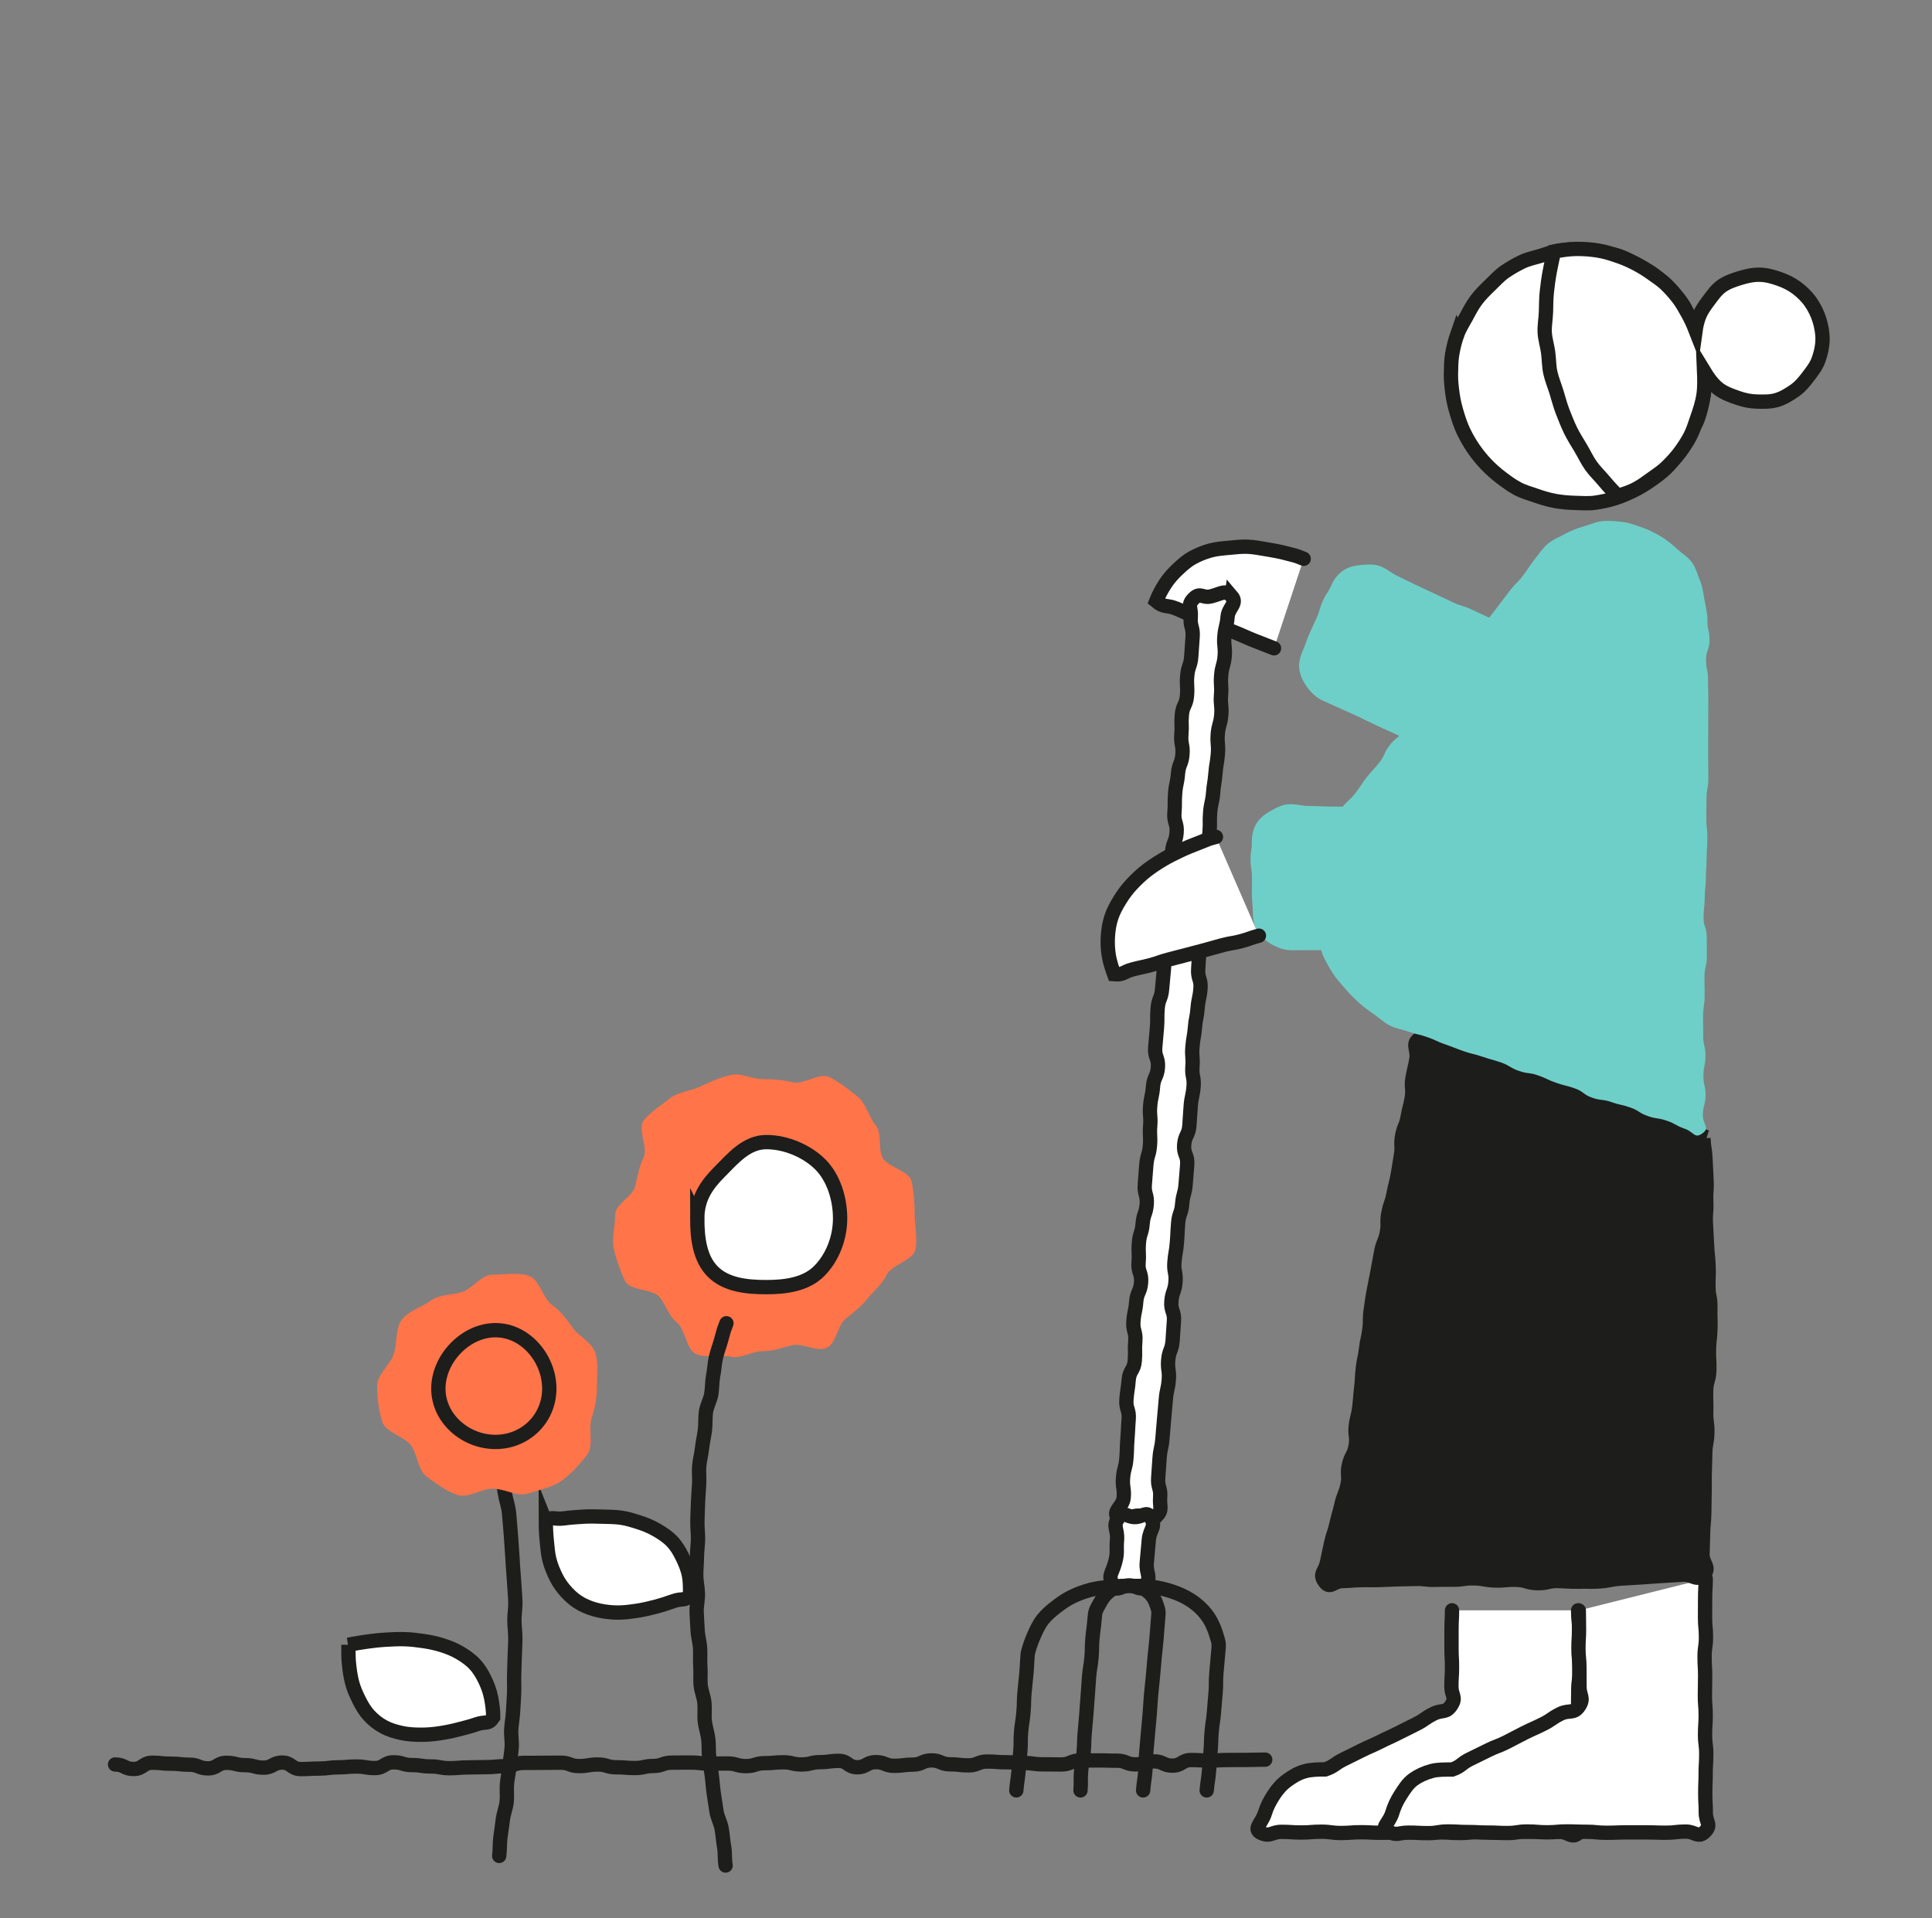 <?xml version="1.0" encoding="UTF-8"?>
<svg xmlns="http://www.w3.org/2000/svg" id="Ebene_4" data-name="Ebene 4" viewBox="0 0 539.86 536.08">
  <rect x="0" y="0" width="539.86" height="536.08" fill="#808080" stroke="none"/>
  <defs>
    <style>
      .cls-1 {
        fill: #6ecfc8;
      }

      .cls-1, .cls-2, .cls-3, .cls-4 {
        stroke-width: 0px;
      }

      .cls-2 {
        fill: #1d1d1b;
      }

      .cls-3 {
        fill: #ff7449;
      }

      .cls-5 {
        stroke-linecap: round;
      }

      .cls-5, .cls-6 {
        fill: none;
        stroke: #1d1d1b;
        stroke-miterlimit: 10;
        stroke-width: 4px;
      }

      .cls-4 {
        fill: #fff;
      }
    </style>
  </defs>
  <g id="Zeichnungen">
    <path class="cls-5" d="M353.54,491.72c-2.59,0-2.59.07-5.18.08s-2.59,0-5.18.02-2.59.14-5.18.15-2.59-.14-5.18-.14-2.59,1.56-5.18,1.57-2.6-1.21-5.19-1.2-2.59.85-5.18.85-2.59-1.05-5.18-1.04-2.59-.08-5.18-.07-2.59.02-5.18.03-2.59,1.09-5.18,1.1-2.59-.05-5.18-.04-2.59-.36-5.18-.35-2.59-.24-5.18-.23-2.59-.21-5.18-.2-2.59,1.06-5.18,1.07-2.59-.3-5.18-.29-2.59-1.11-5.19-1.1-2.59,1.17-5.18,1.18-2.59.33-5.18.34-2.59-1.04-5.19-1.03-2.59,1.42-5.18,1.43-2.6-1.8-5.19-1.79-2.59.35-5.18.36-2.59.64-5.18.65-2.59-.62-5.18-.61-2.59.25-5.18.25-2.59.82-5.18.82-2.59-.74-5.18-.73-2.59.01-5.18.02-2.59-.3-5.18-.29-2.59.02-5.18.03-2.59.92-5.18.93-2.59.57-5.18.57-2.59-.22-5.18-.21-2.59-.78-5.19-.77-2.59.43-5.18.44-2.59-.96-5.19-.95-2.59.03-5.18.04-2.59,0-5.19.02-2.59.91-5.18.92-2.59.25-5.18.26-2.59.07-5.18.08-2.59.22-5.18.22-2.59-.5-5.19-.49-2.59-.39-5.19-.38-2.6-.77-5.19-.77-2.59,1.59-5.18,1.6-2.6-.43-5.19-.43-2.59.22-5.19.23-2.59.33-5.18.34-2.59.14-5.19.15-2.6-1.83-5.19-1.82-2.59,1.4-5.18,1.41-2.6-.7-5.19-.69-2.6-.65-5.19-.65-2.59,1.55-5.18,1.55-2.6-1.04-5.19-1.03-2.59-.29-5.19-.28-2.6-.28-5.19-.27-2.59,1.74-5.19,1.75-2.6-1.27-5.2-1.26"></path>
    <path class="cls-1" d="M369.57,195.75c2.52,1.18,2.55,1.11,5.07,2.29s2.55,1.11,5.06,2.29,2.49,1.25,5.01,2.43,2.55,1.12,5.06,2.3,2.55,1.12,5.07,2.3,2.59,1.02,5.11,2.2,2.43,1.37,4.95,2.55,2.37,1.5,4.89,2.68,2.66.89,5.18,2.07,2.6,1.01,5.12,2.19,2.53,1.15,5.06,2.34,2.34,1.57,4.86,2.75,2.59,1.04,5.11,2.22c1.76.82,3.62,1.23,5.41,1.11,1.87-.13,3.75-.71,5.27-1.75s2.86-2.47,3.64-4.24c.98-2.23.78-2.31,1.76-4.54s.95-2.24,1.93-4.47,1.01-2.22,1.99-4.45.99-2.23,1.97-4.46c.78-1.77.72-3.65.48-5.49s-.47-3.84-1.6-5.37-2.81-2.48-4.57-3.3q-2.52-1.18-5.04-2.36c-2.52-1.18-2.41-1.4-4.93-2.58s-2.68-.84-5.2-2.02-2.5-1.22-5.02-2.4-2.35-1.54-4.87-2.72-2.5-1.22-5.02-2.4-2.57-1.07-5.09-2.25-2.52-1.18-5.04-2.36-2.69-.81-5.21-2-2.51-1.19-5.03-2.37-2.53-1.17-5.05-2.35-2.49-1.26-5.01-2.44-2.33-1.59-4.85-2.77c-1.76-.82-3.72-.65-5.5-.52-1.87.13-3.67.52-5.19,1.56s-2.62,2.48-3.4,4.25c-.98,2.23-1.36,2.06-2.34,4.29-.98,2.23-.67,2.36-1.65,4.59s-1.05,2.2-2.03,4.43-.8,2.31-1.78,4.54c-.78,1.77-1.33,3.62-1.08,5.46.24,1.85,1.13,3.61,2.26,5.14s2.49,2.82,4.25,3.64Z"></path>
    <path class="cls-1" d="M360.93,265.54c2.78.03,2.78-.05,5.56-.02s2.78-.04,5.56,0,2.78.11,5.56.14,2.78-.04,5.56,0,2.78-.04,5.56,0,2.78-.14,5.57-.11,2.78.24,5.56.27,2.78.38,5.56.42,2.79-.29,5.57-.26,2.78-.16,5.56-.13,2.78,0,5.57.03,2.78.46,5.57.49,2.79-.13,5.57-.1c1.94.02,3.81-.38,5.38-1.23,1.65-.89,3.11-2.2,4.07-3.78s1.58-3.44,1.55-5.37c-.03-2.43-.25-2.43-.28-4.86s-.06-2.43-.09-4.87,0-2.44-.03-4.87-.02-2.44-.05-4.87c-.02-1.94-.85-3.62-1.84-5.19s-2.02-3.3-3.68-4.23-3.58-1.09-5.53-1.12q-2.78-.03-5.56-.06c-2.78-.03-2.78-.27-5.56-.3s-2.79.34-5.57.31-2.78-.08-5.56-.11-2.78-.42-5.56-.45-2.78-.07-5.56-.1-2.78.09-5.57.06-2.78-.03-5.56-.06-2.79.37-5.57.34-2.78-.05-5.56-.08-2.78-.02-5.57-.05-2.78-.12-5.57-.15-2.78-.48-5.57-.51c-1.94-.02-3.65.95-5.22,1.8-1.65.89-3.13,1.99-4.08,3.57s-1.35,3.34-1.33,5.28c.03,2.43-.38,2.44-.35,4.87s.37,2.43.4,4.86-.05,2.44-.02,4.87.23,2.43.26,4.87c.02,1.94.29,3.85,1.28,5.42s2.52,2.81,4.19,3.74,3.43,1.53,5.38,1.55Z"></path>
    <g>
      <path class="cls-3" d="M171.91,339.5c0,3.09-1.05,6.6-.39,9.49s1.85,6.33,3.15,9.03,7.76,2.1,9.64,4.45,2.47,5.21,4.84,7.1,2.54,7.44,5.29,8.76,6.68.1,9.66.78,5.95-1.53,9.05-1.53,5.43-1.02,8.32-1.67,6.87,2.01,9.57.72,2.91-6.24,5.26-8.12,4.26-3.3,6.15-5.66,4.04-3.93,5.36-6.67,7.29-3.96,7.97-6.95-.19-6.63-.19-9.72-.24-6.58-.9-9.47-6.8-3.91-8.1-6.61-.05-6.66-1.94-9.02-2.7-6.14-5.07-8.02-5.12-4.09-7.86-5.41-7.11,2.15-10.1,1.47-5.38-.9-8.47-.9-6.04-1.81-8.94-1.15-5.7,1.86-8.39,3.16-6.3,1.52-8.66,3.4-5.36,3.71-7.25,6.07,1.25,7.73-.08,10.46-1.61,4.91-2.3,7.9-5.64,5.03-5.64,8.12Z"></path>
      <g>
        <path class="cls-4" d="M194.84,340.47c0,5.58.7,11.26,4.37,14.91s9.34,4.3,14.92,4.3,11.09-.82,14.75-4.47,5.87-9.16,5.87-14.74-1.87-11.42-5.53-15.08-9.5-6.24-15.09-6.24c-5.58,0-9.38,4.64-13.04,8.3s-6.25,7.44-6.25,13.02Z"></path>
        <path class="cls-6" d="M194.84,340.47c0,5.58.7,11.26,4.37,14.91s9.34,4.3,14.92,4.3,11.09-.82,14.75-4.47,5.87-9.16,5.87-14.74-1.87-11.42-5.53-15.08-9.5-6.24-15.09-6.24c-5.58,0-9.38,4.64-13.04,8.3s-6.25,7.44-6.25,13.02Z"></path>
      </g>
      <path class="cls-5" d="M202.99,369.78c-.89,2.39-.65,1.62-1.53,4.86-.37,1.36-1.01,2.96-1.45,4.89-.34,1.49-.39,3.22-.75,5.05-.3,1.55-.22,3.28-.52,5.07-.27,1.58-1.22,3.15-1.48,4.92-.23,1.6-.07,3.34-.29,5.1-.2,1.62-.61,3.28-.8,5.03-.17,1.63-.65,3.3-.79,5.05-.14,1.64.1,3.37-.02,5.11-.11,1.65-.23,3.34-.31,5.08s-.11,3.35-.17,5.09.2,3.36.17,5.09-.3,3.35-.31,5.08-.21,3.36-.19,5.09.43,3.36.47,5.08-.42,3.38-.36,5.1.2,3.37.28,5.09.59,3.34.69,5.06-.06,3.38.07,5.1-.07,3.39.08,5.1.89,3.31,1.06,5.02-.08,3.4.1,5.11.78,3.31.98,5.02.04,3.4.25,5.1.49,3.34.72,5.04.31,3.37.56,5.07.5,3.35.77,5.04,1.18,3.23,1.46,4.92.38,3.37.68,5.06.08,3.43.4,5.11"></path>
      <g>
        <path class="cls-4" d="M152.53,425.4c1.73-2.02,1.98-.66,5.16-1.11,1.54-.22,3.35-.35,5.3-.47,1.68-.1,3.47-.06,5.32,0,1.74.05,3.54.04,5.32.3s3.46.82,5.15,1.36,3.32,1.25,4.84,2.14,3,1.87,4.23,3.18,2.07,2.75,2.88,4.44c.71,1.49,1.43,3.11,1.79,5,.31,1.61.31,3.32.31,5.25-1.45,2.2-1.83.91-4.8,1.98-1.45.52-3.14,1.08-5.01,1.57-1.62.42-3.34.83-5.14,1.09s-3.47.5-5.24.49-3.52-.2-5.23-.57-3.37-.95-4.93-1.79-2.84-1.9-4.09-3.25c-1.11-1.2-2.17-2.58-3.01-4.29-.71-1.45-1.42-3.06-1.88-4.92-.4-1.57-.52-3.33-.71-5.22-.17-1.63-.27-3.32-.27-5.2Z"></path>
        <path class="cls-6" d="M152.53,425.4c1.73-2.02,1.98-.66,5.16-1.11,1.54-.22,3.35-.35,5.3-.47,1.68-.1,3.47-.06,5.32,0,1.74.05,3.54.04,5.32.3s3.46.82,5.15,1.36,3.32,1.25,4.84,2.14,3,1.87,4.23,3.18,2.07,2.75,2.88,4.44c.71,1.49,1.43,3.11,1.79,5,.31,1.61.31,3.32.31,5.25-1.45,2.2-1.83.91-4.8,1.98-1.45.52-3.14,1.08-5.01,1.57-1.62.42-3.34.83-5.14,1.09s-3.47.5-5.24.49-3.52-.2-5.23-.57-3.37-.95-4.93-1.79-2.84-1.9-4.09-3.25c-1.11-1.2-2.17-2.58-3.01-4.29-.71-1.45-1.42-3.06-1.88-4.92-.4-1.57-.52-3.33-.71-5.22-.17-1.63-.27-3.32-.27-5.2Z"></path>
      </g>
    </g>
    <g>
      <path class="cls-5" d="M139.31,407.55c.67,2.44.33,1.66.95,4.96.26,1.38.56,3.03.86,4.99.23,1.5.85,3.12,1.08,4.97.19,1.56.26,3.25.44,5.06.16,1.59.23,3.28.37,5.06.13,1.61.21,3.29.32,5.06.1,1.62.29,3.3.37,5.06.07,1.63.27,3.32.31,5.07.04,1.64-.29,3.34-.27,5.08.02,1.65.26,3.34.26,5.07s-.15,3.34-.18,5.07-.1,3.34-.15,5.07.06,3.35-.01,5.07-.2,3.35-.29,5.07-.4,3.33-.51,5.05.25,3.38.12,5.09-.45,3.33-.6,5.05-.55,3.32-.71,5.03.09,3.39-.09,5.09-.88,3.28-1.08,4.99-.46,3.33-.68,5.03-.09,3.38-.33,5.08"></path>
      <path class="cls-3" d="M166.8,387.31c0-3.27.49-6.34-.47-9.29s-4.4-4.39-6.26-6.93-3.27-4.62-5.85-6.48-3.43-7.12-6.49-8.11-6.75-.3-10.02-.3-5.6,3.87-8.55,4.82-6.24.6-8.79,2.45-6.25,2.79-8.12,5.36-1.21,6.45-2.2,9.51-4.67,5.71-4.67,8.98.48,7.08,1.45,10.03,6.16,4.02,8.02,6.57,1.85,6.9,4.43,8.77,5.49,4.06,8.55,5.06,6.62-1.75,9.89-1.75,6.81,2.32,9.77,1.36,6.91-1.74,9.46-3.59,5.25-4.74,7.13-7.31.26-7.12,1.25-10.18,1.47-5.69,1.47-8.96Z"></path>
      <path class="cls-6" d="M122.49,388.04c0,8.37,7.59,14.9,15.97,14.9s15.03-6.54,15.03-14.9-6.65-16.33-15.03-16.33c-8.38,0-15.97,7.96-15.97,16.33Z"></path>
      <g>
        <path class="cls-4" d="M97.35,459.62s1.97-.42,5.15-.87c1.54-.22,3.33-.43,5.28-.55,1.68-.1,3.47-.2,5.32-.14,1.74.05,3.51.27,5.29.53s3.49.63,5.18,1.16,3.35,1.2,4.87,2.09,2.99,1.9,4.22,3.22,2.08,2.76,2.89,4.44c.71,1.49,1.35,3.14,1.7,5.02.31,1.61.57,3.44.57,5.37-1.45,2.2-1.96.97-4.92,2.04-1.45.52-3.2.93-5.07,1.42-1.62.42-3.35.76-5.15,1.03s-3.47.39-5.23.38-3.51-.11-5.22-.48-3.4-.86-4.96-1.7-2.89-1.87-4.14-3.22c-1.11-1.2-2.01-2.69-2.85-4.39-.71-1.45-1.45-3.03-1.92-4.89-.4-1.57-.66-3.3-.85-5.19-.17-1.63-.15-3.38-.15-5.27Z"></path>
        <path class="cls-6" d="M97.35,459.62s1.97-.42,5.15-.87c1.54-.22,3.33-.43,5.28-.55,1.68-.1,3.47-.2,5.32-.14,1.74.05,3.51.27,5.29.53s3.49.63,5.18,1.16,3.35,1.2,4.87,2.09,2.99,1.9,4.22,3.22,2.08,2.76,2.89,4.44c.71,1.49,1.35,3.14,1.7,5.02.31,1.61.57,3.44.57,5.37-1.45,2.2-1.96.97-4.92,2.04-1.45.52-3.2.93-5.07,1.42-1.62.42-3.35.76-5.15,1.03s-3.47.39-5.23.38-3.51-.11-5.22-.48-3.4-.86-4.96-1.7-2.89-1.87-4.14-3.22c-1.11-1.2-2.01-2.69-2.85-4.39-.71-1.45-1.45-3.03-1.92-4.89-.4-1.57-.66-3.3-.85-5.19-.17-1.63-.15-3.38-.15-5.27Z"></path>
      </g>
    </g>
    <g>
      <g>
        <g>
          <path class="cls-4" d="M407.18,93.48c-.62,1.78-1.06,3.61-1.38,5.41s-.32,3.72-.36,5.56.17,3.7.42,5.53.66,3.63,1.2,5.4,1.1,3.53,1.91,5.2,1.72,3.28,2.78,4.81,2.21,2.97,3.5,4.32,2.66,2.58,4.14,3.7,2.96,2.23,4.62,3.12,3.42,1.36,5.2,1.98,3.54,1.16,5.34,1.48,3.69.5,5.52.54,3.75.21,5.58-.04,3.69-.66,5.46-1.19,3.5-1.32,5.17-2.12,3.28-1.77,4.81-2.83,3.04-2.16,4.39-3.45,2.42-2.82,3.55-4.3,1.98-3.09,2.86-4.75,1.96-3.16,2.58-4.94,1.07-3.61,1.4-5.41.55-3.72.59-5.56-.49-3.7-.74-5.53-.63-3.64-1.16-5.41-1.19-3.49-2-5.16-1.44-3.45-2.5-4.98-2.33-2.91-3.62-4.25-2.65-2.61-4.13-3.74-3.14-1.94-4.8-2.82-3.22-1.85-5-2.47-3.66-.79-5.46-1.11-3.67-.7-5.51-.74-3.74,0-5.57.24-3.59.95-5.36,1.49-3.63.89-5.3,1.7-3.31,1.74-4.84,2.8-2.77,2.47-4.12,3.76-2.65,2.58-3.78,4.07-1.97,3.11-2.85,4.76-1.91,3.18-2.53,4.96Z"></path>
          <path class="cls-6" d="M407.18,93.48c-.62,1.78-1.06,3.61-1.38,5.41s-.32,3.72-.36,5.56.17,3.7.42,5.53.66,3.63,1.2,5.4,1.1,3.53,1.91,5.2,1.72,3.28,2.78,4.81,2.21,2.97,3.5,4.32,2.66,2.58,4.14,3.7,2.96,2.23,4.62,3.12,3.42,1.36,5.2,1.98,3.54,1.16,5.34,1.48,3.69.5,5.52.54,3.75.21,5.58-.04,3.69-.66,5.46-1.19,3.5-1.32,5.17-2.12,3.28-1.77,4.81-2.83,3.04-2.16,4.39-3.45,2.42-2.82,3.55-4.3,1.98-3.09,2.86-4.75,1.96-3.16,2.58-4.94,1.07-3.61,1.4-5.41.55-3.72.59-5.56-.49-3.7-.74-5.53-.63-3.64-1.16-5.41-1.19-3.49-2-5.16-1.44-3.45-2.5-4.98-2.33-2.91-3.62-4.25-2.65-2.61-4.13-3.74-3.14-1.94-4.8-2.82-3.22-1.85-5-2.47-3.66-.79-5.46-1.11-3.67-.7-5.51-.74-3.74,0-5.57.24-3.59.95-5.36,1.49-3.63.89-5.3,1.7-3.31,1.74-4.84,2.8-2.77,2.47-4.12,3.76-2.65,2.58-3.78,4.07-1.97,3.11-2.85,4.76-1.91,3.18-2.53,4.96Z"></path>
        </g>
        <g>
          <path class="cls-4" d="M452.46,71.65c1.63.57,3.18,1.28,4.67,2.05s2.98,1.69,4.34,2.67,2.85,1.93,4.07,3.11,2.37,2.49,3.41,3.83,1.86,2.87,2.7,4.35,1.53,3.04,2.15,4.63c.16-1.17.43-2.33.83-3.49.63-1.81,1.69-3.31,2.79-4.76s2.2-3.08,3.71-4.13,3.34-1.68,5.11-2.22,3.6-.96,5.48-.92,3.63.53,5.44,1.16,3.47,1.46,4.92,2.55,2.85,2.45,3.9,3.97,1.9,3.23,2.44,5.01.89,3.65.85,5.53-.46,3.68-1.09,5.48-1.79,3.27-2.89,4.72-2.31,2.92-3.82,3.97-3.15,2.07-4.93,2.61-3.67.49-5.55.45-3.6-.4-5.4-1.03c-1.99-.69-3.97-1.39-5.52-2.64s-2.85-3.08-3.9-4.81c.09,2.18.16,4.47-.17,6.68s-1.02,4.26-1.76,6.39c-.6,1.73-1.12,3.48-1.94,5.05s-1.85,3.14-2.91,4.57-2.34,2.78-3.61,4.04-2.82,2.25-4.27,3.3-2.91,2.13-4.51,2.95-3.23,1.31-4.94,1.88c-1.33-1.36-2.56-2.66-3.77-4.12s-2.62-2.78-3.72-4.33-1.9-3.3-2.87-4.93-2.01-3.23-2.84-4.94-1.52-3.48-2.21-5.25-1.15-3.61-1.71-5.43-1.31-3.58-1.72-5.43-.37-3.78-.62-5.66-.86-3.72-.96-5.62.29-3.79.35-5.7.04-3.78.25-5.68.45-3.75.81-5.63.72-3.75,1.23-5.59c1.99-.37,4.07-.71,6.12-.73s4.09.12,6.13.45,3.95.95,5.91,1.64Z"></path>
          <path class="cls-6" d="M452.46,71.65c1.63.57,3.18,1.28,4.67,2.05s2.98,1.69,4.34,2.67,2.85,1.93,4.07,3.11,2.37,2.49,3.41,3.83,1.86,2.87,2.7,4.35,1.53,3.04,2.15,4.63c.16-1.17.43-2.33.83-3.49.63-1.81,1.69-3.31,2.79-4.76s2.2-3.08,3.71-4.13,3.34-1.68,5.11-2.22,3.6-.96,5.48-.92,3.63.53,5.44,1.16,3.47,1.46,4.92,2.55,2.85,2.45,3.9,3.97,1.9,3.23,2.44,5.01.89,3.65.85,5.53-.46,3.68-1.09,5.48-1.79,3.27-2.89,4.72-2.31,2.92-3.82,3.97-3.15,2.07-4.93,2.61-3.67.49-5.55.45-3.6-.4-5.4-1.03c-1.99-.69-3.97-1.39-5.52-2.64s-2.85-3.08-3.9-4.81c.09,2.18.16,4.47-.17,6.68s-1.02,4.26-1.76,6.39c-.6,1.73-1.12,3.48-1.94,5.05s-1.85,3.14-2.91,4.57-2.34,2.78-3.61,4.04-2.82,2.25-4.27,3.3-2.91,2.13-4.51,2.95-3.23,1.31-4.94,1.88c-1.33-1.36-2.56-2.66-3.77-4.12s-2.62-2.78-3.72-4.33-1.9-3.3-2.87-4.93-2.01-3.23-2.84-4.94-1.52-3.48-2.21-5.25-1.15-3.61-1.71-5.43-1.31-3.58-1.72-5.43-.37-3.78-.62-5.66-.86-3.72-.96-5.62.29-3.79.35-5.7.04-3.78.25-5.68.45-3.75.81-5.63.72-3.75,1.23-5.59c1.99-.37,4.07-.71,6.12-.73s4.09.12,6.13.45,3.95.95,5.91,1.64Z"></path>
        </g>
        <g>
          <path class="cls-4" d="M440.97,450c0,2.82.32,2.82.32,5.63s-.06,2.82-.06,5.63.14,2.82.14,5.63-.36,2.82-.36,5.64-.05,2.82-.05,5.64.16,2.82.16,5.64-.05,2.82-.05,5.64-.14,2.82-.14,5.63.32,2.82.32,5.64-.14,2.82-.14,5.64,2.07,3.68.1,5.69-2.82-.2-5.58-.2-2.77.02-5.54.02-2.77-.01-5.54-.01-2.77.32-5.54.32-2.77-.24-5.54-.24-2.77.29-5.53.29-2.77-.18-5.53-.18-2.77-.16-5.53-.16-2.77.14-5.54.14-2.77.13-5.54.13-2.77-.15-5.54-.15-2.77.21-5.54.21-2.77-.36-5.53-.36-2.77.22-5.54.22-2.77-.18-5.54-.18-3.11,1.46-5.64.34.13-2.66,1.04-5.74c.48-1.61,1.36-3.29,2.47-4.99.97-1.48,2.13-2.86,3.76-4.03,1.4-1,2.95-2.01,4.96-2.54,1.63-.44,3.54-.49,5.63-.49,2.67-.94,2.45-1.47,4.98-2.74s2.54-1.24,5.07-2.51,2.6-1.13,5.13-2.4,2.57-1.18,5.1-2.45,2.53-1.27,5.06-2.53,2.35-1.63,4.88-2.9,3.47-.07,5.01-2.44c1.44-2.23.01-2.56.01-5.22s.17-2.66.17-5.31-.14-2.66-.14-5.31,0-2.66,0-5.32.14-2.66.14-5.32"></path>
          <path class="cls-5" d="M440.97,450c0,2.82.32,2.82.32,5.63s-.06,2.82-.06,5.63.14,2.82.14,5.63-.36,2.82-.36,5.64-.05,2.82-.05,5.64.16,2.82.16,5.64-.05,2.82-.05,5.64-.14,2.82-.14,5.63.32,2.82.32,5.64-.14,2.82-.14,5.64,2.07,3.68.1,5.69-2.82-.2-5.58-.2-2.77.02-5.54.02-2.77-.01-5.54-.01-2.77.32-5.54.32-2.77-.24-5.54-.24-2.77.29-5.53.29-2.77-.18-5.53-.18-2.77-.16-5.53-.16-2.77.14-5.54.14-2.77.13-5.54.13-2.77-.15-5.54-.15-2.77.21-5.54.21-2.77-.36-5.53-.36-2.77.22-5.54.22-2.77-.18-5.54-.18-3.11,1.46-5.64.34.13-2.66,1.04-5.74c.48-1.61,1.36-3.29,2.47-4.99.97-1.48,2.13-2.86,3.76-4.03,1.4-1,2.95-2.01,4.96-2.54,1.63-.44,3.54-.49,5.63-.49,2.67-.94,2.45-1.47,4.98-2.74s2.54-1.24,5.07-2.51,2.6-1.13,5.13-2.4,2.57-1.18,5.1-2.45,2.53-1.27,5.06-2.53,2.35-1.63,4.88-2.9,3.47-.07,5.01-2.44c1.44-2.23.01-2.56.01-5.22s.17-2.66.17-5.31-.14-2.66-.14-5.31,0-2.66,0-5.32.14-2.66.14-5.32"></path>
        </g>
        <g>
          <path class="cls-4" d="M476.63,441.15c0,2.72-.17,2.72-.17,5.45s-.02,2.72-.02,5.45.26,2.72.26,5.45-.39,2.72-.39,5.45.16,2.72.16,5.45-.07,2.73-.07,5.45.22,2.73.22,5.45-.18,2.73-.18,5.45.34,2.73.34,5.45-.17,2.72-.17,5.45-.11,2.73-.11,5.45.15,2.73.15,5.46,1.7,3.36-.24,5.28-2.59-.02-5.36-.02-2.77.32-5.54.32-2.77-.09-5.54-.09-2.77,0-5.54,0-2.77.11-5.54.11-2.77-.28-5.53-.28-2.77-.1-5.53-.1-2.77.25-5.53.25-2.77-.23-5.54-.23-2.77.43-5.54.43-2.77-.13-5.54-.13-2.77-.15-5.54-.15-2.77-.16-5.53-.16-2.77.47-5.54.47-2.77-.14-5.54-.14-2.95.91-5.49-.21.11-2.28,1.02-5.36c.48-1.61,1.24-3.32,2.35-5.02.97-1.48,1.94-3.13,3.57-4.3,1.4-1,3.13-1.81,5.13-2.34,1.63-.44,3.57-.4,5.66-.4,2.67-.94,2.38-1.61,4.91-2.87s2.55-1.22,5.08-2.49,2.66-1.01,5.19-2.28,2.49-1.34,5.02-2.6,2.58-1.16,5.12-2.42,2.36-1.61,4.89-2.88,3.77.13,5.31-2.25c1.44-2.23.07-2.75.07-5.41s-.02-2.66-.02-5.31-.27-2.66-.27-5.31.16-2.66.16-5.32-.06-2.66-.06-5.32"></path>
          <path class="cls-5" d="M476.63,441.15c0,2.72-.17,2.72-.17,5.45s-.02,2.72-.02,5.45.26,2.72.26,5.45-.39,2.72-.39,5.45.16,2.72.16,5.45-.07,2.73-.07,5.45.22,2.73.22,5.45-.18,2.73-.18,5.45.34,2.73.34,5.45-.17,2.72-.17,5.45-.11,2.73-.11,5.45.15,2.73.15,5.46,1.7,3.36-.24,5.28-2.59-.02-5.36-.02-2.77.32-5.54.32-2.77-.09-5.54-.09-2.77,0-5.54,0-2.77.11-5.54.11-2.77-.28-5.53-.28-2.77-.1-5.53-.1-2.77.25-5.53.25-2.77-.23-5.54-.23-2.77.43-5.54.43-2.77-.13-5.54-.13-2.77-.15-5.54-.15-2.77-.16-5.53-.16-2.77.47-5.54.47-2.77-.14-5.54-.14-2.95.91-5.49-.21.11-2.28,1.02-5.36c.48-1.61,1.24-3.32,2.35-5.02.97-1.48,1.94-3.13,3.57-4.3,1.4-1,3.13-1.81,5.13-2.34,1.63-.44,3.57-.4,5.66-.4,2.67-.94,2.38-1.61,4.91-2.87s2.55-1.22,5.08-2.49,2.66-1.01,5.19-2.28,2.49-1.34,5.02-2.6,2.58-1.16,5.12-2.42,2.36-1.61,4.89-2.88,3.77.13,5.31-2.25c1.44-2.23.07-2.75.07-5.41s-.02-2.66-.02-5.31-.27-2.66-.27-5.31.16-2.66.16-5.32-.06-2.66-.06-5.32"></path>
        </g>
        <g>
          <path class="cls-2" d="M475.99,318.06c.13,2.96.45,2.95.58,5.91s.16,2.96.29,5.92-.21,2.98-.08,5.94-.24,2.98-.11,5.94.19,2.96.32,5.93.3,2.96.43,5.92-.06,2.96-.03,5.93.62,2.92.54,5.83.09,2.92.02,5.83-.34,2.91-.41,5.82.18,2.92.1,5.83-.82,2.9-.89,5.81.1,2.92.02,5.84.38,2.93.31,5.85-.51,2.81-.57,5.63-.09,2.82-.16,5.64.02,2.82-.04,5.65-.03,2.82-.09,5.64-.27,2.82-.33,5.64-.09,2.83-.16,5.65,2.31,3.79.34,5.82-3.06-.19-5.94.01-2.89.15-5.77.35-2.88.2-5.76.4-2.89.15-5.77.35-2.86.56-5.74.76-2.89.02-5.78.08-2.92-.09-5.86-.17-2.96.68-5.9.6-2.91-.86-5.85-.94-2.95.27-5.89.19-2.93-.52-5.87-.6-2.95.39-5.89.38c-2.58,0-2.58-.04-5.16.03s-2.59-.31-5.17-.25-2.58.04-5.17.11-2.58.13-5.16.2-2.59-.04-5.17.03-2.58.19-5.17.26-3.33,2.3-4.86.22c-1.66-2.25-.04-2.59.58-5.32s.55-2.75,1.17-5.48.89-2.67,1.51-5.4.77-2.69,1.39-5.42,1.04-2.64,1.66-5.37-.21-2.92.41-5.65,1.41-2.57,1.89-5.33-.28-2.8.04-5.52.68-2.68,1-5.4.21-2.73.53-5.45.14-2.74.46-5.46.58-2.69.9-5.41.61-2.69.93-5.41-.03-2.77.39-5.48.33-2.72.85-5.41.53-2.69,1.05-5.37.47-2.7.99-5.38,1.05-2.58,1.57-5.27-.08-2.8.44-5.49.9-2.62,1.42-5.31.68-2.66,1.18-5.36.42-2.71.89-5.4-.12-2.8.35-5.49,1.07-2.59,1.54-5.29.69-2.66,1.15-5.35-.25-2.82.21-5.52.64-2.67,1.1-5.37-1.45-4.24.89-5.68,2.58,1.45,5.07,2.33,2.63.48,5.12,1.36,2.51.84,4.99,1.72,2.48.91,4.97,1.79,2.35,1.27,4.84,2.16,2.57.66,5.06,1.55,2.38,1.22,4.87,2.1,2.73.19,5.24,1.05,2.47.93,4.98,1.75,2.31,1.43,4.82,2.25,2.7.24,5.21,1.07,2.37,1.25,4.89,2.07,2.52.8,5.03,1.62,2.52.8,5.03,1.62,2.56.67,5.08,1.49,2.53.79,5.04,1.61"></path>
          <path class="cls-6" d="M475.99,318.06c.13,2.96.45,2.95.58,5.91s.16,2.96.29,5.92-.21,2.98-.08,5.94-.24,2.98-.11,5.94.19,2.96.32,5.93.3,2.96.43,5.92-.06,2.96-.03,5.93.62,2.92.54,5.83.09,2.92.02,5.83-.34,2.91-.41,5.82.18,2.92.1,5.83-.82,2.9-.89,5.81.1,2.92.02,5.84.38,2.93.31,5.85-.51,2.81-.57,5.63-.09,2.82-.16,5.64.02,2.82-.04,5.65-.03,2.82-.09,5.64-.27,2.82-.33,5.64-.09,2.83-.16,5.65,2.31,3.79.34,5.82-3.06-.19-5.94.01-2.89.15-5.77.35-2.88.2-5.76.4-2.89.15-5.77.35-2.86.56-5.74.76-2.89.02-5.78.08-2.92-.09-5.86-.17-2.96.68-5.9.6-2.91-.86-5.85-.94-2.95.27-5.89.19-2.93-.52-5.87-.6-2.95.39-5.89.38c-2.58,0-2.58-.04-5.16.03s-2.59-.31-5.17-.25-2.58.04-5.17.11-2.58.13-5.16.2-2.59-.04-5.17.03-2.58.19-5.17.26-3.33,2.3-4.86.22c-1.66-2.25-.04-2.59.58-5.32s.55-2.75,1.17-5.48.89-2.67,1.51-5.4.77-2.69,1.39-5.42,1.04-2.64,1.66-5.37-.21-2.92.41-5.65,1.41-2.57,1.89-5.33-.28-2.8.04-5.52.68-2.68,1-5.4.21-2.73.53-5.45.14-2.74.46-5.46.58-2.69.9-5.41.61-2.69.93-5.41-.03-2.77.39-5.48.33-2.72.85-5.41.53-2.69,1.05-5.37.47-2.7.99-5.38,1.05-2.58,1.57-5.27-.08-2.8.44-5.49.9-2.62,1.42-5.31.68-2.66,1.18-5.36.42-2.71.89-5.4-.12-2.8.35-5.49,1.07-2.59,1.54-5.29.69-2.66,1.15-5.35-.25-2.82.21-5.52.64-2.67,1.1-5.37-1.45-4.24.89-5.68,2.58,1.45,5.07,2.33,2.63.48,5.12,1.36,2.51.84,4.99,1.72,2.48.91,4.97,1.79,2.35,1.27,4.84,2.16,2.57.66,5.06,1.55,2.38,1.22,4.87,2.1,2.73.19,5.24,1.05,2.47.93,4.98,1.75,2.31,1.43,4.82,2.25,2.7.24,5.21,1.07,2.37,1.25,4.89,2.07,2.52.8,5.03,1.62,2.52.8,5.03,1.62,2.56.67,5.08,1.49,2.53.79,5.04,1.61"></path>
        </g>
        <path class="cls-1" d="M428.73,156.43c-1.68,2.16-1.51,2.3-3.19,4.46s-1.94,1.97-3.62,4.13-1.63,2.21-3.32,4.37-1.65,2.19-3.33,4.35-1.24,2.51-2.92,4.67-2.04,1.89-3.72,4.06-1.27,2.48-2.96,4.65-1.72,2.13-3.41,4.3-1.7,2.15-3.38,4.32-1.98,1.94-3.66,4.1-1.44,2.35-3.13,4.52-2.15,1.81-3.83,3.97-1.14,2.58-2.83,4.75-1.89,2.01-3.57,4.18-1.51,2.3-3.2,4.47-2.07,1.87-3.76,4.04c-1.13,1.46-1.91,3.12-2.81,4.66s-1.5,3.29-2.18,4.95-1.38,3.33-1.83,5.07-.59,3.54-.8,5.33-.55,3.56-.51,5.37.41,3.56.68,5.35.41,3.58.92,5.32.63,3.65,1.37,5.31,1.69,3.26,2.65,4.8,2.25,2.86,3.42,4.26,2.44,2.66,3.79,3.9,2.79,2.27,4.3,3.32,2.81,2.34,4.46,3.17,3.46,1.09,5.2,1.7c2.58.9,2.67.63,5.24,1.53s2.49,1.15,5.07,2.05,2.54.99,5.12,1.89,2.66.65,5.24,1.54,2.64.72,5.21,1.62,2.39,1.44,4.96,2.34,2.76.36,5.34,1.25,2.48,1.17,5.06,2.07,2.66.67,5.23,1.57,2.29,1.71,4.87,2.61,2.78.32,5.35,1.22,2.68.6,5.26,1.5,2.36,1.51,4.94,2.41,2.75.41,5.33,1.31,2.43,1.34,5.01,2.24,2.69,2.89,4.91,1.29.11-2.36.13-5.13.73-2.76.75-5.52-.62-2.77-.59-5.53.55-2.76.57-5.52-.65-2.77-.63-5.53-.07-2.76-.04-5.53.4-2.76.43-5.52-.07-2.76-.04-5.53.63-2.76.65-5.52-.04-2.77-.02-5.53-.91-2.77-.89-5.54.32-2.76.34-5.53.3-2.76.32-5.53.17-2.76.2-5.53.19-2.76.21-5.53-.32-2.77-.3-5.53.02-2.76.05-5.53.5-2.76.52-5.52-.06-2.77-.04-5.53-.03-2.77,0-5.53-.01-2.77.01-5.53,0-2.77.02-5.53-.1-2.77-.07-5.53-.58-2.77-.56-5.54.94-2.76.96-5.53-.6-2.77-.58-5.54c.02-1.95-.44-3.73-.78-5.51-.36-1.9-.52-3.75-1.23-5.43s-1.2-3.7-2.27-5.21-2.84-2.56-4.21-3.82-2.82-2.47-4.43-3.42-3.28-1.84-5.05-2.46-3.57-1.35-5.43-1.6-3.82-.44-5.69-.3-3.67.97-5.48,1.5-3.54,1.17-5.21,2.09-3.46,1.6-4.92,2.86c-1.37,1.19-2.46,2.82-3.66,4.36Z"></path>
      </g>
      <g>
        <path class="cls-4" d="M364.29,156.15c-2.46-1.02-1.99-.76-5.08-1.59-1.5-.4-3.28-.73-5.22-1.05-1.66-.27-3.43-.64-5.28-.73-1.73-.08-3.52.13-5.32.3s-3.54.29-5.27.78-3.36,1.14-4.94,2.02-2.84,2.02-4.18,3.29c-1.23,1.16-2.41,2.46-3.43,4.04-.91,1.4-1.8,3.03-2.5,4.79,2.27,1.89,2.83.95,5.57,2.05s2.67,1.28,5.41,2.38,2.78.98,5.52,2.08,2.74,1.1,5.48,2.2,2.7,1.2,5.44,2.3,2.76,1.05,5.51,2.15"></path>
        <path class="cls-5" d="M364.29,156.15c-2.46-1.02-1.99-.76-5.08-1.59-1.5-.4-3.28-.73-5.22-1.05-1.66-.27-3.43-.64-5.28-.73-1.73-.08-3.52.13-5.32.3s-3.54.29-5.27.78-3.36,1.14-4.94,2.02-2.84,2.02-4.18,3.29c-1.23,1.16-2.41,2.46-3.43,4.04-.91,1.4-1.8,3.03-2.5,4.79,2.27,1.89,2.83.95,5.57,2.05s2.67,1.28,5.41,2.38,2.78.98,5.52,2.08,2.74,1.1,5.48,2.2,2.7,1.2,5.44,2.3,2.76,1.05,5.51,2.15"></path>
      </g>
      <g>
        <path class="cls-4" d="M344.14,166.59c1.79,2.08-.9,3.09-1.12,5.82s-.67,2.7-.89,5.43.3,2.77.08,5.51-.77,2.69-.98,5.42.18,2.76-.04,5.5.29,2.77.07,5.5-.77,2.69-.98,5.42.25,2.77.03,5.5-.46,2.71-.68,5.44-.43,2.72-.65,5.45-.6,2.7-.82,5.43.04,2.75-.18,5.48-.08,2.74-.3,5.48.23,2.77.02,5.5.35,2.78.13,5.51-1.11,2.66-1.33,5.39-.11,2.74-.33,5.47-.8,2.69-1.01,5.42-.13,2.74-.34,5.47.85,2.82.63,5.55-.58,2.7-.8,5.44-.53,2.71-.75,5.44-.48,2.71-.7,5.44.21,2.77,0,5.5.54,2.79.32,5.53-.58,2.7-.8,5.44-.15,2.74-.37,5.47-1.24,2.65-1.46,5.38,1.07,2.84.85,5.57-.22,2.73-.44,5.47-.74,2.69-.96,5.43-.91,2.68-1.13,5.41-.13,2.74-.35,5.47-.47,2.71-.69,5.45.52,2.79.3,5.53-.93,2.68-1.15,5.41.93,2.83.71,5.56-.15,2.74-.37,5.47-1.01,2.67-1.23,5.4.38,2.78.16,5.52-.61,2.7-.82,5.44-.27,2.73-.49,5.47-.24,2.73-.46,5.47-.58,2.7-.8,5.44-.16,2.74-.38,5.48.76,2.82.54,5.55.83,3.4-1.13,5.33c-1.83,1.8-2.47-.26-5.04-.26s-3.89,2.68-5.57.73c-1.79-2.08,1.33-3.05,1.55-5.78s-.4-2.78-.18-5.51.72-2.69.94-5.42.07-2.74.29-5.48.13-2.74.35-5.47-.85-2.82-.63-5.55.41-2.72.63-5.45,1.49-2.63,1.7-5.36-.07-2.76.15-5.49-.75-2.81-.53-5.54.56-2.7.78-5.43,1.14-2.66,1.36-5.39-.92-2.82-.7-5.56-.12-2.76.09-5.49.83-2.68,1.05-5.41.92-2.67,1.14-5.4-.76-2.81-.54-5.54.21-2.73.43-5.47.79-2.69,1.01-5.42-.15-2.76.07-5.49-.23-2.77-.01-5.5.58-2.7.79-5.44,1.16-2.66,1.37-5.39-.97-2.83-.75-5.56.26-2.73.48-5.46-.02-2.75.2-5.48,1.02-2.67,1.24-5.4.28-2.73.5-5.46.13-2.74.35-5.47.21-2.73.42-5.47-.07-2.76.15-5.49.35-2.72.57-5.46.68-2.7.89-5.43-.31-2.78-.09-5.51,1.05-2.67,1.27-5.4-.83-2.82-.61-5.55-.02-2.75.2-5.49.57-2.7.79-5.44,1.04-2.67,1.25-5.4-.52-2.79-.3-5.53-.09-2.76.13-5.49,1.22-2.65,1.44-5.39-.16-2.77.06-5.5.91-2.68,1.13-5.41.16-2.74.38-5.48-.74-2.81-.52-5.55-1.08-3.34.88-5.26c1.83-1.8,2.37.07,4.85-.57,2.91-.75,4-1.95,5.67,0Z"></path>
        <path class="cls-5" d="M344.14,166.59c1.79,2.08-.9,3.09-1.12,5.82s-.67,2.7-.89,5.43.3,2.77.08,5.51-.77,2.69-.98,5.42.18,2.76-.04,5.5.29,2.77.07,5.5-.77,2.69-.98,5.42.25,2.77.03,5.5-.46,2.71-.68,5.44-.43,2.72-.65,5.45-.6,2.7-.82,5.43.04,2.75-.18,5.48-.08,2.74-.3,5.48.23,2.77.02,5.5.35,2.78.13,5.51-1.11,2.66-1.33,5.39-.11,2.74-.33,5.47-.8,2.69-1.01,5.42-.13,2.74-.34,5.47.85,2.82.63,5.55-.58,2.7-.8,5.44-.53,2.71-.75,5.44-.48,2.71-.7,5.44.21,2.77,0,5.5.54,2.79.32,5.53-.58,2.7-.8,5.44-.15,2.74-.37,5.47-1.24,2.65-1.46,5.38,1.07,2.84.85,5.57-.22,2.73-.44,5.47-.74,2.69-.96,5.43-.91,2.68-1.13,5.41-.13,2.74-.35,5.47-.47,2.71-.69,5.45.52,2.79.3,5.53-.93,2.68-1.15,5.41.93,2.83.71,5.56-.15,2.74-.37,5.47-1.01,2.67-1.23,5.4.38,2.78.16,5.52-.61,2.7-.82,5.44-.27,2.73-.49,5.47-.24,2.73-.46,5.47-.58,2.7-.8,5.44-.16,2.74-.38,5.48.76,2.82.54,5.55.83,3.4-1.13,5.33c-1.83,1.8-2.47-.26-5.04-.26s-3.89,2.68-5.57.73c-1.79-2.08,1.33-3.05,1.55-5.78s-.4-2.78-.18-5.51.72-2.69.94-5.42.07-2.74.29-5.48.13-2.74.35-5.47-.85-2.82-.63-5.55.41-2.72.63-5.45,1.49-2.63,1.7-5.36-.07-2.76.15-5.49-.75-2.81-.53-5.54.56-2.7.78-5.43,1.14-2.66,1.36-5.39-.92-2.82-.7-5.56-.12-2.76.09-5.49.83-2.68,1.05-5.41.92-2.67,1.14-5.4-.76-2.81-.54-5.54.21-2.73.43-5.47.79-2.69,1.01-5.42-.15-2.76.07-5.49-.23-2.77-.01-5.5.58-2.7.79-5.44,1.16-2.66,1.37-5.39-.97-2.83-.75-5.56.26-2.73.48-5.46-.02-2.75.2-5.48,1.02-2.67,1.24-5.4.28-2.73.5-5.46.13-2.74.35-5.47.21-2.73.42-5.47-.07-2.76.15-5.49.35-2.72.57-5.46.68-2.7.89-5.43-.31-2.78-.09-5.51,1.05-2.67,1.27-5.4-.83-2.82-.61-5.55-.02-2.75.2-5.49.57-2.7.79-5.44,1.04-2.67,1.25-5.4-.52-2.79-.3-5.53-.09-2.76.13-5.49,1.22-2.65,1.44-5.39-.16-2.77.06-5.5.91-2.68,1.13-5.41.16-2.74.38-5.48-.74-2.81-.52-5.55-1.08-3.34.88-5.26c1.83-1.8,2.37.07,4.85-.57,2.91-.75,4-1.95,5.67,0Z"></path>
      </g>
      <g>
        <g>
          <path class="cls-4" d="M311.12,443.04c1.16,1.89,2.17.03,4.38.03s3.08,1.75,4.44,0c1.96-2.51.23-3.19.5-6.37s.3-3.18.57-6.36,2.18-3.62.51-6.35c-1.16-1.89-2.19-.05-4.41-.05s-3.07-1.72-4.44.03c-1.96,2.51-.27,3.19-.54,6.36s.27,3.27-.56,6.36-2.13,3.62-.47,6.34Z"></path>
          <path class="cls-5" d="M311.12,443.04c1.16,1.89,2.17.03,4.38.03s3.08,1.75,4.44,0c1.96-2.51.23-3.19.5-6.37s.3-3.18.57-6.36,2.18-3.62.51-6.35c-1.16-1.89-2.19-.05-4.41-.05s-3.07-1.72-4.44.03c-1.96,2.51-.27,3.19-.54,6.36s.27,3.27-.56,6.36-2.13,3.62-.47,6.34Z"></path>
        </g>
        <path class="cls-5" d="M283.99,500.31c.23-2.72.39-2.71.63-5.44s.26-2.72.49-5.45-.02-2.75.22-5.47.41-2.71.65-5.43.06-2.74.29-5.47.31-2.72.54-5.45.14-2.74.37-5.46c0,0,.42-2.14,1.71-5.05.62-1.41,1.34-3.08,2.58-4.65,1.01-1.27,2.38-2.43,3.92-3.6,1.3-.99,2.76-2.02,4.51-2.82,1.49-.69,3.16-1.32,5.02-1.8,1.6-.41,3.37-.6,5.27-.81,1.65-.18,3.42-.23,5.33-.23,2.15,0,4.12-.06,5.92.17,2.16.28,4.08.75,5.78,1.29,2.1.67,3.89,1.51,5.38,2.46,1.85,1.19,3.31,2.55,4.4,3.96,1.36,1.75,2.18,3.61,2.71,5.26,1.04,3.25.91,2.88.66,5.83-.23,2.72-.25,2.72-.48,5.45s.01,2.75-.22,5.47-.23,2.73-.46,5.45-.41,2.71-.64,5.43-.07,2.74-.3,5.47-.2,2.73-.43,5.46-.41,2.71-.65,5.44"></path>
        <path class="cls-5" d="M301.92,500.32c.22-2.65-.05-2.67.17-5.32s.48-2.63.71-5.28.07-2.66.29-5.31.24-2.65.46-5.3.17-2.65.4-5.3.15-2.66.37-5.3.44-2.63.67-5.28.04-2.67.27-5.32.36-2.64.58-5.29c.21-2.49.22-2.35,1.52-4.72.73-1.34,1.73-2.76,3.31-3.68,1.25-.73,2.86-1.13,4.83-1.13s3.42.44,4.54,1.16c1.48.94,2.46,2.28,2.96,3.66.86,2.35.78,2.35.58,4.71-.22,2.65-.2,2.65-.42,5.3s-.3,2.64-.53,5.29-.24,2.65-.47,5.3-.31,2.64-.53,5.29-.16,2.66-.38,5.31-.25,2.65-.48,5.3-.24,2.65-.47,5.3-.04,2.67-.27,5.32-.39,2.64-.61,5.29"></path>
      </g>
    </g>
    <g>
      <path class="cls-4" d="M339.77,233.87c-2.64.67-2.06.63-5.14,1.81-1.48.56-3.2,1.24-5.01,2.11-1.54.74-3.2,1.54-4.83,2.52-1.51.91-3.06,1.92-4.52,3.06s-2.74,2.38-4,3.71-2.33,2.78-3.29,4.33-1.84,3.12-2.42,4.87-.86,3.47-.98,5.36c-.11,1.71-.06,3.53.26,5.44.28,1.68.82,3.35,1.48,5.17,2.61.22,2.51-.64,5.04-1.32s2.56-.55,5.09-1.22,2.48-.87,5.01-1.54,2.54-.65,5.07-1.32,2.53-.65,5.06-1.33,2.52-.73,5.05-1.4,2.6-.43,5.13-1.1,2.48-.88,5.01-1.55"></path>
      <path class="cls-5" d="M339.77,233.87c-2.64.67-2.06.63-5.14,1.81-1.48.56-3.2,1.24-5.01,2.11-1.54.74-3.2,1.54-4.83,2.52-1.51.91-3.06,1.92-4.52,3.06s-2.74,2.38-4,3.71-2.33,2.78-3.29,4.33-1.84,3.12-2.42,4.87-.86,3.47-.98,5.36c-.11,1.71-.06,3.53.26,5.44.28,1.68.82,3.35,1.48,5.17,2.61.22,2.51-.64,5.04-1.32s2.56-.55,5.09-1.22,2.48-.87,5.01-1.54,2.54-.65,5.07-1.32,2.53-.65,5.06-1.33,2.52-.73,5.05-1.4,2.6-.43,5.13-1.1,2.48-.88,5.01-1.55"></path>
    </g>
  </g>
</svg>

